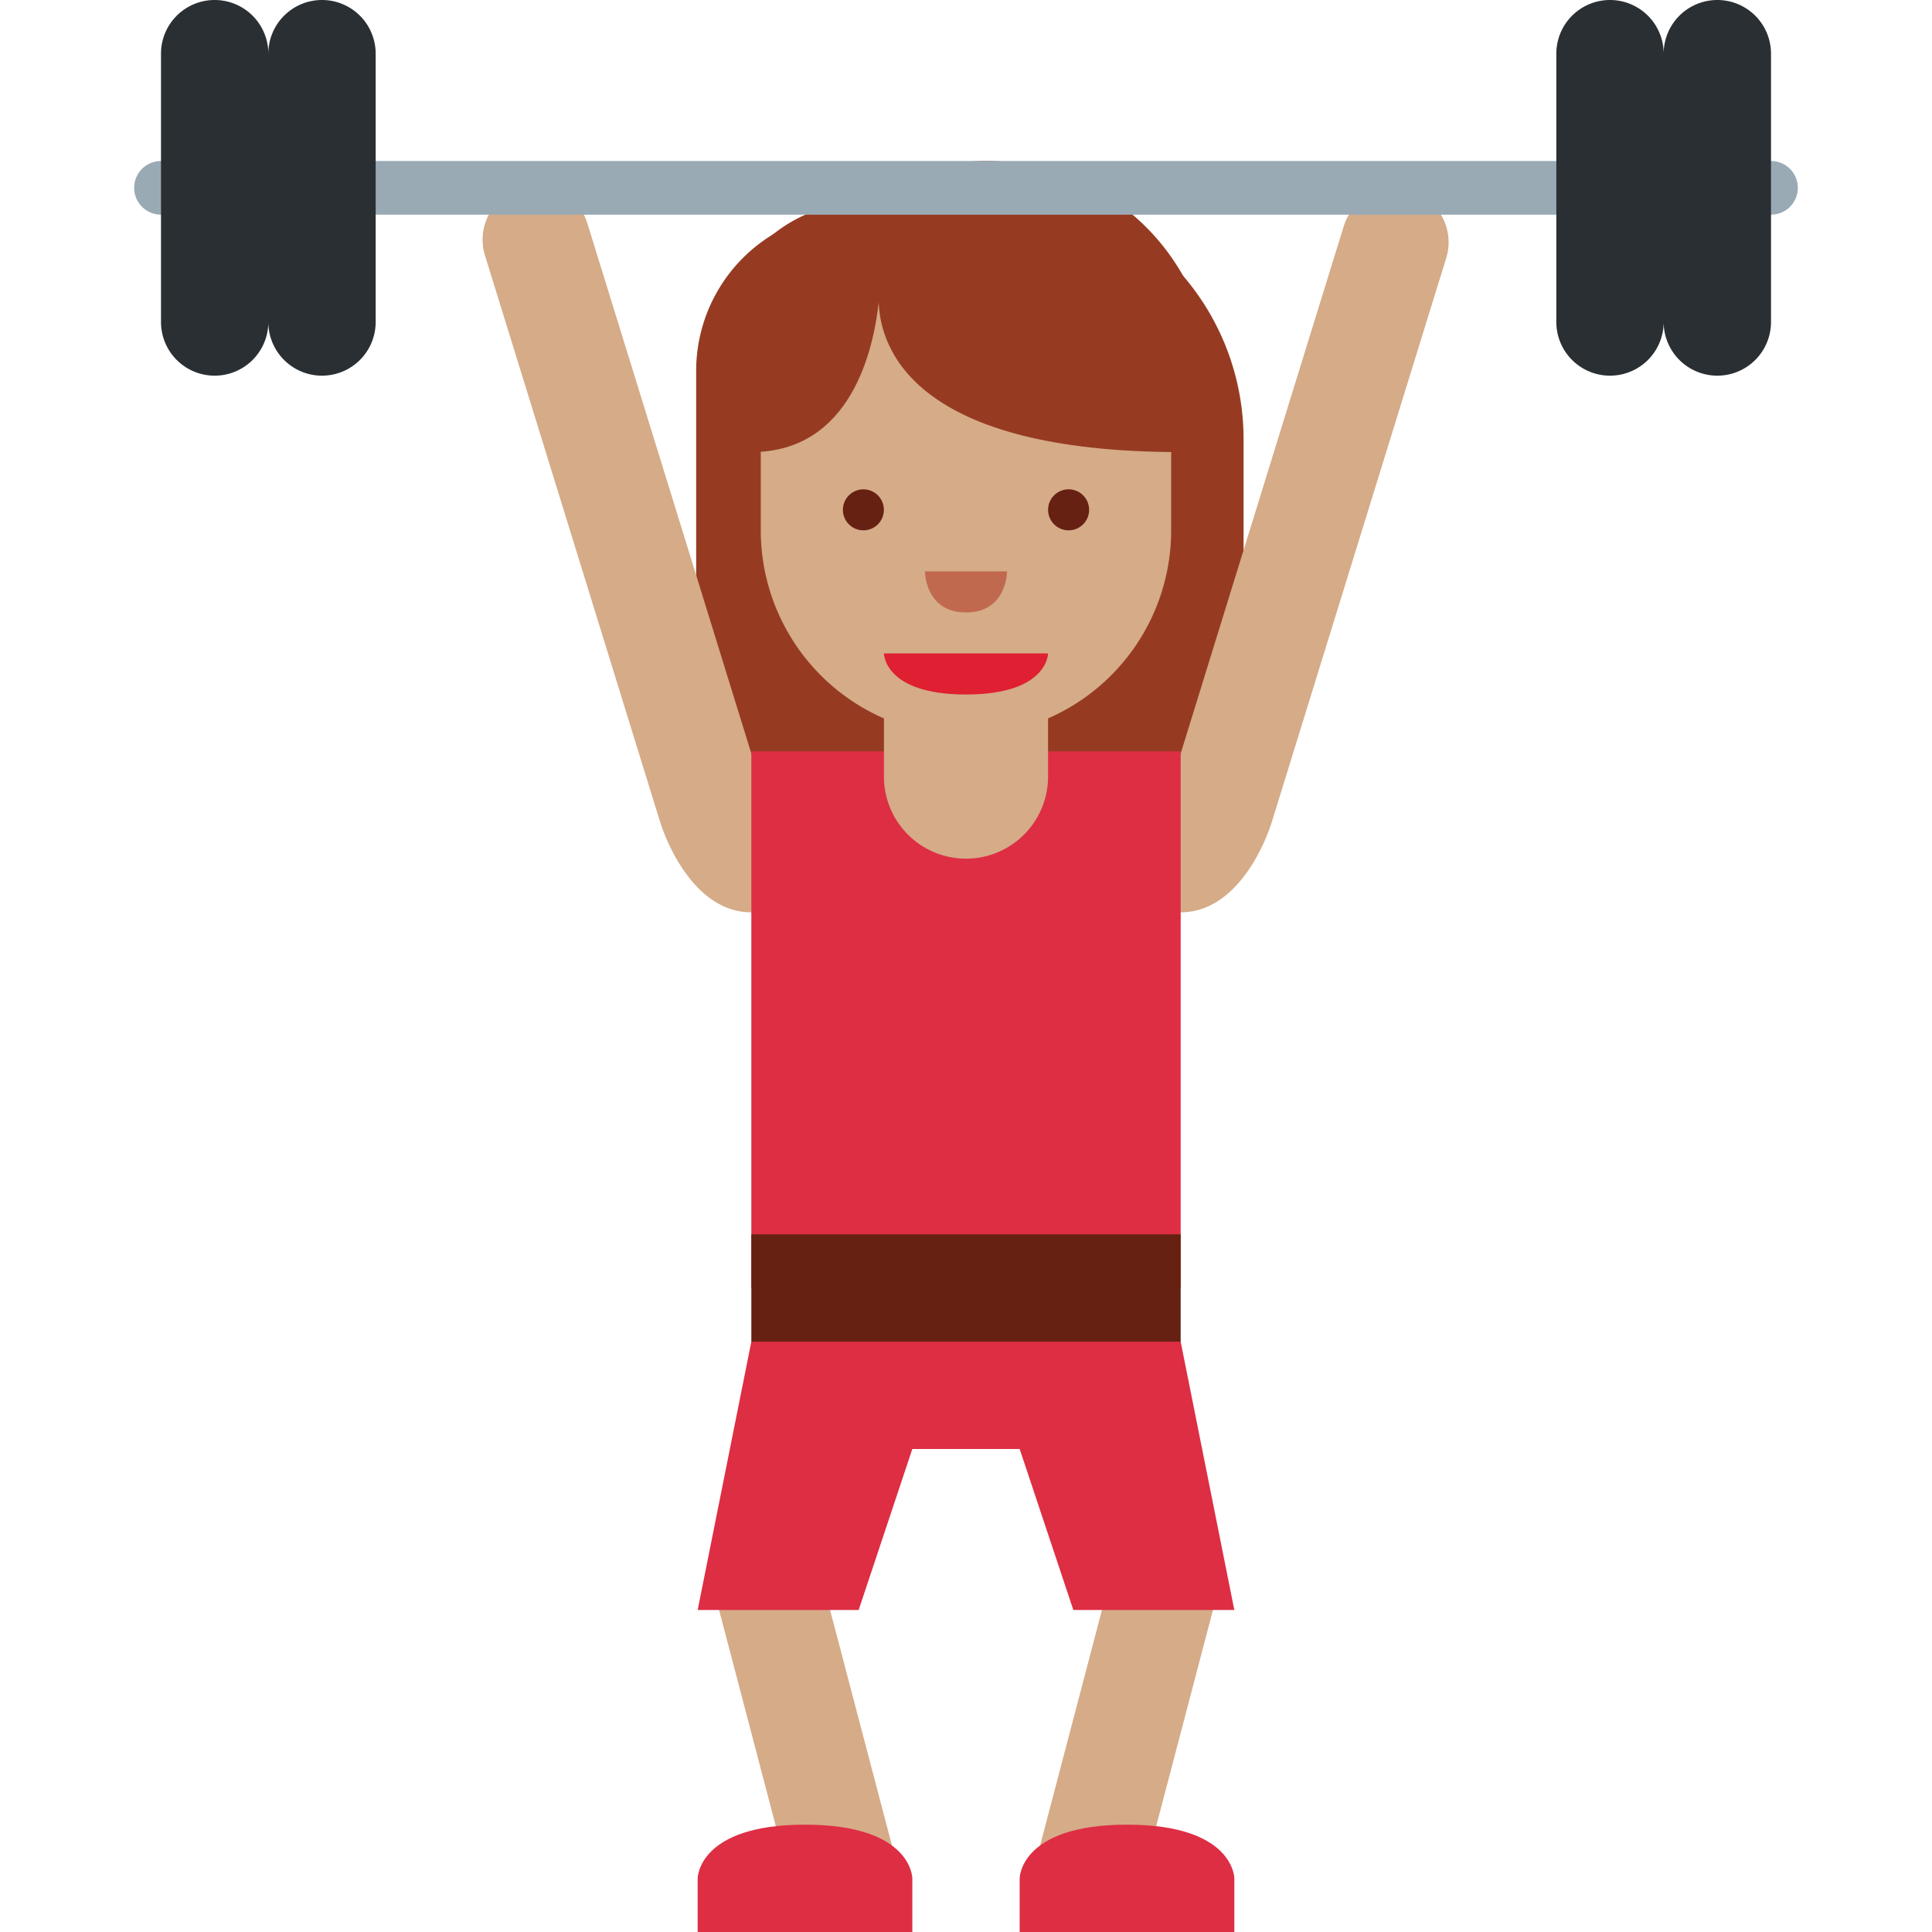 <svg xmlns="http://www.w3.org/2000/svg" viewBox="0 0 36 36"><path fill="#963B22" d="M18.497 3.508c-.731 0-1.421.173-2.037.472a2.975 2.975 0 0 0-3.488 2.928v5.1h.007c.078 2.748 2.326 4.954 5.093 4.954s5.015-2.206 5.093-4.954h.007V8.183a4.675 4.675 0 0 0-4.675-4.675z"/><path fill="#D5AB88" d="M14.778 35.254a1 1 0 0 0 1.936-.509l-1.525-5.803a1 1 0 1 0-1.934.508l1.523 5.804zm4.509-.508a1 1 0 1 0 1.935.508l1.524-5.803a1 1 0 1 0-1.935-.509l-1.524 5.804zm-5.082-20.042C14.368 15.232 14 17 14 17c-1 0-1.542-1.177-1.706-1.705L9.045 4.786a1 1 0 1 1 1.91-.591l3.25 10.509zm7.59 0C21.632 15.232 22 17 22 17c1 0 1.543-1.177 1.705-1.705l3.25-10.509a1 1 0 0 0-1.91-.591l-3.25 10.509z"/><path fill="#963B22" d="M18.382 3c-.907 0-1.745.29-2.432.778a2.672 2.672 0 0 0-2.539 2.663c0 1.179.005 2.664 1.559 3.217a4.193 4.193 0 0 0 3.412 1.753 4.205 4.205 0 1 0 0-8.411z"/><path fill="#DD2E44" d="M19 23h-2l-3 2-1 5h3l1-3h2l1 3h3l-1-5zm-6 13v-1s0-1 2-1 2 1 2 1v1h-4zm6 0v-1s0-1 2-1 2 1 2 1v1h-4z"/><path fill="#DD2E44" d="M22 14h-8v10h8V14z"/><path fill="#D5AB88" d="M16.471 12.412v2.059a1.529 1.529 0 1 0 3.058 0v-2.059h-3.058z"/><path fill="#D5AB88" d="M21.823 5.294h-7.647v4.588a3.823 3.823 0 0 0 7.647 0V5.294z"/><path fill="#963B22" d="M16.4 5.223H14v3.201c1.867 0 2.28-1.93 2.373-2.791.031.86.651 2.791 5.628 2.791V5.223H16.4z"/><path fill="#DF1F32" d="M19.529 12.176h-3.058s0 .765 1.529.765 1.529-.765 1.529-.765z"/><circle fill="#662113" cx="16.088" cy="9.5" r=".382"/><path fill="#662113" d="M20.294 9.5a.382.382 0 1 1-.764 0 .382.382 0 0 1 .764 0z"/><path fill="#C1694F" d="M17.235 10.647h1.53s0 .765-.765.765-.765-.765-.765-.765z"/><path fill="#662113" d="M14 23h8v2h-8z"/><path fill="#99AAB5" d="M33.5 3.5a.5.5 0 0 1-.5.5H3a.5.5 0 0 1 0-1h30a.5.5 0 0 1 .5.5z"/><path fill="#292F33" d="M32 0a1 1 0 0 0-1 1 1 1 0 1 0-2 0v5a1 1 0 1 0 2 0 1 1 0 1 0 2 0V1a1 1 0 0 0-1-1zM6 0a1 1 0 0 0-1 1 1 1 0 1 0-2 0v5a1 1 0 1 0 2 0 1 1 0 1 0 2 0V1a1 1 0 0 0-1-1z"/></svg>